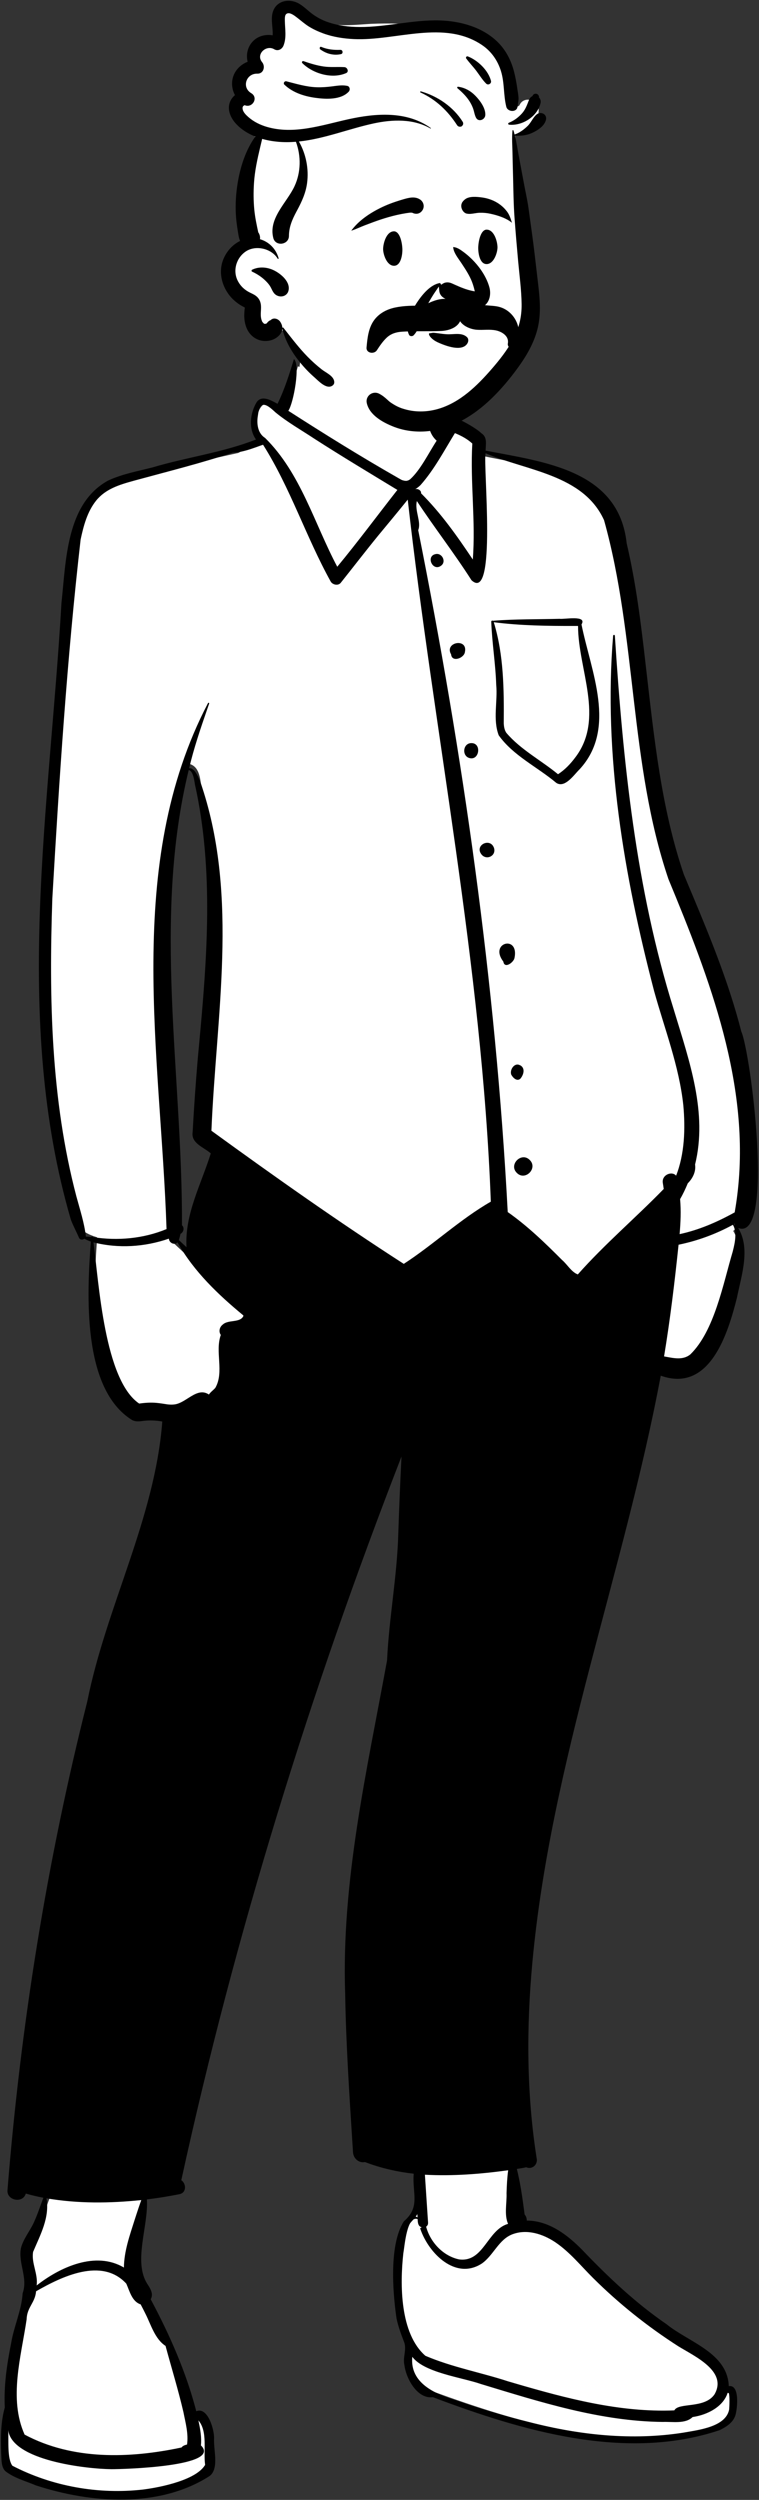 <?xml version="1.0" encoding="UTF-8"?>
<svg width="213px" height="701px" viewBox="0 0 213 701" version="1.1" xmlns="http://www.w3.org/2000/svg" xmlns:xlink="http://www.w3.org/1999/xlink">
    <rect x="0" y="0" width="213" height="701" fill="#333333" stroke="none"/>
    <!-- Generator: Sketch 62 (91390) - https://sketch.com -->
    <title>peep-standing-30</title>
    <desc>Created with Sketch.</desc>
    <g id="Introduction" stroke="none" stroke-width="1" fill="none" fill-rule="evenodd">
        <g id="variations-standing" transform="translate(-3484, -1704)">
            <g id="a-person/standing" transform="translate(3437, 1658)">
                <g id="pose/standing/shirt-3" transform="translate(-28.736, 150.264)">
                    <path d="M124.965,240.58 C124.743,241.678 124.409,242.866 124.061,243.932 C125.795,245.598 128.251,247.831 130.012,249.445 C128.27,238.702 133.572,228.787 136.817,218.626 C135.593,217.06 131.33,215.456 131.467,213.72 C131.796,207.286 132.282,200.104 132.982,192.05 C135.351,166.895 137.709,140.662 132.116,115.431 C131.734,112.689 131.154,109.805 127.469,109.741 C116.582,152.98 125.404,196.515 125.164,240.028 L125.48,240.311 L124.965,240.58 Z M108.663,594.857 C99.718,594.857 91.495,593.237 83.535,589.952 C81.237,589.146 78.384,588.144 77.986,586.521 C77.331,582.079 77.784,577.713 78.264,573.092 C79.022,565.166 78.947,559.003 81.09,550.468 C83.384,542.541 85.34,536.346 83.101,528.149 C82.921,525.709 84.834,523.226 86.097,520.944 C87.885,517.612 88.792,514.145 90.213,510.729 C87.422,510.242 84.525,509.575 81.846,508.747 L81.396,510.364 C81.297,510.719 81.025,510.899 80.587,510.899 C80.316,510.899 79.623,510.769 79.521,510.191 C79.942,503.949 80.551,497.739 81.19,491.397 C87.831,430.313 97.886,379.957 114.773,329.737 C118.829,317.975 122.972,305.731 123.001,292.952 C120.695,292.458 118.127,292.175 115.777,292.5 C99.032,288.627 102.342,253.277 103.008,242.697 C101.827,242.343 100.506,241.842 99.526,241.171 L99.129,241.365 C82.502,200.181 89.33,132.091 93.134,86.316 C95.629,69.862 92.119,40.14 106.738,32.009 C118.541,27.838 130.292,25.493 142.626,22.742 C144.91,21.434 147.729,20.687 150.278,19.84 L148.961,17.993 C147.234,15.565 147.464,10.802 149.723,9.129 C151.111,9.205 153.061,10.597 154.388,11.25 C156.296,7.313 158.063,3.194 159.33,-1.538 L159.786,-1.375 C161.12,-14.758 178.508,-17.094 188.312,-12.621 C199.015,-6.758 193.441,6.505 198.307,16.08 L200.07,13.734 C202.794,13.684 208.555,17.247 209.942,18.584 C210.935,19.046 210.217,22.156 210.361,23.406 C224.719,26.65 244.371,27.541 248.935,43.623 C256.527,73.864 255.46,104.866 264.075,135 C273.094,159.426 286.339,189.314 286.451,211.684 C286.708,215.876 287.274,239.588 283.796,238.635 L281.501,240.92 C284.628,245.9 282.145,253.354 280.948,259.251 C277.997,271.764 272.23,285.246 259.913,279.25 C246.665,352.251 213.368,425.894 224.727,501.19 C224.863,501.63 224.587,502.113 224.114,501.921 L223.555,501.663 C222.11,502.109 220.277,502.264 218.768,502.602 C220.052,507.403 220.741,512.143 221.407,517.454 C222.215,517.935 221.838,519.207 221.879,519.976 C233.932,519.4 240.692,531.995 249.336,538.922 C255.043,544.004 261.543,548.842 268.656,553.303 C274.534,556.636 279.494,560.452 278.601,566.747 C278.685,566.736 280.499,566.456 280.588,566.449 C283.322,575.528 274.344,577.405 265.098,578.5 C242.504,580.767 223.19,575.756 197.031,566.263 C193.823,566.643 191.323,561.882 190.896,558.655 C190.473,556.492 191.674,554.292 190.758,551.964 C187.603,545.275 185.961,527.569 190.409,519.625 C191.97,517.825 193.972,516.163 193.712,513.055 C193.639,509.942 193.346,506.832 193.61,503.774 C188.264,503.258 182.973,502.109 178.31,500.244 C177.484,500.562 176.546,500.171 176.489,499.139 C175.594,484.906 174.523,469.353 174.291,454.782 C173.217,423.07 180.484,392.126 186.045,361.37 C186.431,351.503 188.256,341.971 188.831,332.1 C189.45,322.738 189.559,313.573 190.098,304.226 L186.888,303.53 C160.243,372.085 139.377,440.695 124.772,507.831 C125.103,508.113 126.042,508.43 126.002,509.002 C125.991,509.308 125.998,509.328 125.789,509.358 C122.26,510.066 118.768,510.586 115.272,510.989 C116.257,519.367 110.998,529.049 115.653,536.896 C116.889,538.787 116.942,539.182 116.185,540.483 C122.966,553.078 127.168,563.559 129.891,574.818 L131.646,573.337 C134.19,575.181 134.243,578.665 134.299,582.346 C134.118,584.491 135.167,586.738 133.559,588.543 C129.69,593.056 116.204,594.832 108.663,594.857 L108.663,594.857 Z" id="🎨-Background" fill="#FFFFFF"></path>
                    <path d="M158.222,-3.555 C160.072,-2.059 158.142,8.726 156.652,10.927 C166.732,17.406 176.918,23.737 187.316,29.671 L188.392,30.283 L188.359,30.274 C188.791,30.467 189.522,30.639 189.95,30.554 L190.244,30.456 C190.305,30.437 190.34,30.428 190.323,30.442 C190.497,30.35 190.665,30.253 190.829,30.141 C193.794,27.442 195.954,22.866 198.277,19.308 C194.322,15.826 196.293,9.04 196.453,4.404 C197.2,4.386 197.289,6.754 197.502,7.441 L197.623,8.096 C197.908,9.63 198.233,11.193 198.821,12.619 C200.531,10.456 209.189,15.566 210.811,17.21 C212.578,18.334 212.036,20.334 212.013,22.092 C228.444,25.284 249.397,27.529 251.605,48.118 C254.203,59.163 255.591,70.406 256.875,81.663 L257.084,83.459 C259.328,102.829 261.32,122.44 267.657,140.986 L270.077,146.75 C275.316,159.251 280.426,171.855 283.771,185.008 C286.364,190.622 293.269,244.193 282.882,240.061 C286.434,245.846 283.775,253.458 282.542,259.642 C279.987,269.793 274.886,286.382 261.162,281.49 C250.813,336.706 230.315,389.902 225.132,446.077 C223.449,464.336 223.485,482.814 226.343,500.959 C226.729,502.683 225.078,504.206 223.391,503.45 C222.544,503.692 221.648,503.764 220.779,503.929 C221.779,507.946 222.365,512.142 222.898,516.248 L222.957,516.704 L222.959,516.706 C223.374,517.166 223.578,517.749 223.56,518.408 C229.83,518.43 235.076,522.471 239.253,526.765 C246.497,534.333 254.146,541.549 262.815,547.489 C269.02,552.524 279.906,555.476 280.256,564.838 C283.423,564.303 282.665,571.214 282.103,573.039 C281.446,575.084 279.534,576.262 277.7,577.174 C251.333,585.995 222.291,577.404 197.222,567.931 C192.829,568.512 189.689,562.706 189.219,558.88 C188.741,556.767 189.865,554.714 189.209,552.656 L188.993,552.09 C188.204,550.021 187.459,547.999 187.01,545.806 L186.944,545.349 C185.875,537.776 185.014,524.951 189.079,518.616 C193.819,514.56 191.365,510.672 191.841,505.268 C187.16,504.735 182.531,503.678 178.152,501.995 C176.425,502.362 174.919,500.966 174.805,499.294 L174.636,496.62 C173.752,482.706 172.832,468.777 172.602,454.833 C171.521,423.194 178.702,392.232 184.357,361.329 C184.913,349.417 187.191,337.652 187.511,325.709 C187.751,318.514 188.05,311.337 188.411,304.153 C162.767,370.123 141.72,437.935 126.614,507.088 C128.004,508.029 128.156,510.596 126.087,511.008 C123.061,511.611 120.014,512.104 116.956,512.476 C117.445,519.901 113.02,529.945 117.119,536.24 L117.283,536.492 C118.061,537.699 118.822,539.077 118.027,540.478 C123.354,550.459 127.972,560.874 130.813,571.868 C134.059,570.538 135.909,577.124 135.813,579.504 C135.604,582.623 137.288,587.882 134.594,590.014 C120.442,599.12 101.231,597.709 85.806,592.666 C82.945,591.441 79.666,590.608 77.214,588.65 C76.103,587.525 76.179,585.674 76.088,584.212 L76.06,583.455 C75.915,579.246 75.929,574.957 77.084,570.811 C76.775,564.805 77.672,558.719 78.855,552.843 C79.613,548.1 81.793,543.594 82.087,538.808 C83.635,534.524 80.843,530.519 81.593,526.239 C82.206,523.63 84.126,521.376 85.237,518.947 L85.315,518.773 C86.321,516.564 87.041,514.275 87.913,512.009 C86.243,511.691 84.595,511.3 82.971,510.831 C82.194,513.642 77.696,512.848 77.829,509.982 C81.523,463.772 88.864,417.818 100.226,372.861 C105.527,346.271 119.217,321.48 121.28,294.346 C119.638,294.038 117.767,293.959 116.157,294.145 L115.965,294.168 C114.937,294.296 113.949,294.476 112.846,293.957 C98.699,285.235 100.153,258.511 101.227,243.884 C100.588,243.671 99.977,243.408 99.422,243.078 C98.93,243.443 98.184,243.464 97.897,242.791 C97.173,241.092 96.242,239.433 95.612,237.705 C79.22,181.442 89.687,122.152 92.987,64.799 C94.273,53.016 94.283,37.018 106.01,30.525 C109.945,28.665 114.386,27.866 118.58,26.793 C128.205,23.927 138.258,22.644 147.58,18.978 C145.411,15.97 145.927,11.584 147.734,8.559 C149.167,6.382 151.919,8.048 153.619,8.974 C155.582,4.969 156.929,0.7 158.222,-3.555 Z M131.407,574.437 L131.494,574.84 C131.953,576.996 132.35,579.26 132.119,581.453 C138.216,587.385 110.121,588.136 107.021,588.122 C99.927,588.05 79.07,585.69 78.038,577.153 L78.05,577.358 C78.188,580.073 77.727,585.143 79.207,587.15 C90.391,592.958 103.404,595.256 115.923,593.825 L116.373,593.765 C121.363,593.081 130.84,591.066 133.302,586.913 C132.758,583.047 134.095,577.509 131.407,574.437 Z M111.175,536.089 C104.328,528.65 93.081,534.087 85.861,538.236 C85.588,541.494 83.3,542.692 83.208,546.11 C81.669,556.547 78.125,568.347 82.641,578.426 C96.104,585.62 112.113,585.133 126.678,582.036 C127.06,581.54 127.541,581.392 128.229,581.204 C128.662,578.145 127.787,575.071 127.208,572.102 C125.752,565.863 123.868,559.737 122.192,553.554 C119.19,551.618 118.092,547.552 116.526,544.486 C116.101,543.626 115.666,542.766 115.21,541.912 C112.766,541.113 112.126,538.2 111.175,536.089 Z M191.439,556.609 C190.703,564.111 198.035,567.103 203.962,568.903 C210.633,571.271 217.468,573.235 224.341,574.934 C238.421,578.555 253.101,580.142 267.534,577.872 L267.784,577.827 C271.949,577.095 279.409,576.216 280.355,571.404 L280.366,571.293 C280.43,570.505 280.553,567.536 280.256,566.777 C280.146,566.775 280.04,566.751 279.937,566.701 C278.731,570.552 274.335,572.894 270.098,573.499 C268.1,575.502 264.419,574.759 261.755,574.873 C244.173,574.699 227.269,569.266 210.609,564.215 C205.308,562.376 194.74,561.058 191.439,556.609 Z M192.95,517.991 C189.898,516.918 189.319,525.45 188.929,527.533 C187.945,536.343 187.968,550.079 195.113,556.327 C202.568,559.514 210.614,560.977 218.304,563.485 L220.124,564.019 C234.7,568.278 249.679,572.261 264.978,571.633 C266.132,569.329 273.458,571.244 276.252,567.138 C279.999,560.616 270.536,556.415 266.059,553.637 C257.459,548.127 249.427,541.721 242.184,534.525 C238.778,531.143 235.662,527.27 231.663,524.551 L231.454,524.411 C228.028,522.144 223.63,520.737 219.606,522.226 C215.687,523.674 214.248,528.142 210.961,530.45 C203.637,535.189 196.136,527.7 193.757,520.921 L193.686,520.716 C193.601,520.506 193.833,520.378 194.009,520.435 C193.992,520.368 193.981,520.299 193.966,520.233 C193.042,519.992 192.955,518.843 192.95,517.991 Z M88.777,512.167 C89.734,517.566 87.039,522.409 85.027,527.184 C84.486,530.35 86.476,533.385 86.015,536.605 C92.6,531.446 102.566,526.871 110.51,531.583 C110.553,527.032 112.122,522.615 113.486,518.313 L114.04,516.606 C114.471,515.28 114.91,513.96 115.395,512.656 C106.549,513.578 97.593,513.67 88.777,512.167 Z M218.342,504.299 C210.6,505.365 202.773,505.977 194.978,505.548 L195.864,518.965 L195.864,518.965 C195.899,519.515 195.667,519.896 195.322,520.114 C196.472,524.473 200.089,528.353 204.575,529.297 C211.503,530.191 212.435,521.02 218.318,519.325 C217.192,516.799 217.999,513.479 217.889,510.729 C217.95,508.565 218.062,506.422 218.342,504.299 Z M192.848,516.441 C192.698,516.749 192.522,517.036 192.33,517.313 C192.534,517.332 192.731,517.394 192.917,517.505 C192.895,517.152 192.871,516.796 192.848,516.441 Z M123.121,243.066 C116.345,245.41 108.951,245.889 101.97,244.109 C103.501,255.564 105.039,282.698 114.794,289.314 C116.443,289.077 118.098,288.961 119.763,289.127 C120.753,289.225 121.733,289.385 122.715,289.537 C123.083,289.588 123.818,289.626 124.288,289.593 L124.368,289.587 C124.243,289.596 124.146,289.594 124.277,289.585 L124.477,289.575 L124.579,289.567 C127.962,289.264 131.014,284.494 134.361,286.783 C134.853,286.04 135.595,285.564 136.166,284.903 C138.706,280.463 136.008,274.748 137.705,270.067 C137.064,269.192 137.275,267.881 138.282,267.132 C139.851,265.693 143.169,266.765 144.072,264.698 C144.01,264.81 144.006,264.681 144.03,264.613 L144.036,264.599 L143.876,264.467 C136.944,258.737 130.241,252.334 125.698,244.385 L125.546,244.116 C124.677,244.958 123.248,244.315 123.121,243.066 Z M281.41,239.179 C276.636,241.786 271.497,243.675 266.165,244.768 C265.07,255.235 263.812,265.707 262.095,276.089 L262.502,276.162 C264.883,276.597 267.391,277.183 269.448,275.544 C276.22,268.974 278.66,255.759 281.32,246.835 L281.425,246.428 C281.983,244.24 282.625,241.212 281.41,239.179 Z M211.999,22.825 C211.288,26.378 215.21,65.062 208.056,58.445 C203.215,50.855 197.677,43.751 192.727,36.239 C192.045,38.925 194.04,42.116 193.097,44.393 C205.695,107.415 214.834,171.409 218.221,235.61 C223.789,239.514 228.672,244.246 233.458,249.042 C234.95,250.308 236.033,252.378 237.885,253.106 C245.405,244.617 254.092,237.259 261.997,229.139 C261.924,228.582 261.841,228.028 261.746,227.474 C261.352,225.167 264.323,223.999 265.47,225.414 C267.868,219.336 268.092,212.192 267.498,205.671 C266.332,194.709 262.235,184.236 259.308,173.672 C250.873,141.356 245.035,107.454 247.798,74 C247.838,73.689 248.252,73.685 248.288,74 C250.58,109.343 254.153,144.785 264.797,178.756 L265.051,179.596 C269.21,193.326 274.354,207.881 270.794,222.281 C271.09,224.219 270.158,226.151 268.749,227.544 C268.122,229.059 267.424,230.559 266.595,231.972 C266.881,235.251 266.743,238.538 266.453,241.801 C271.924,240.632 277.028,238.396 281.909,235.7 C282.198,234.055 282.452,232.405 282.65,230.749 C286.438,200.026 274.883,170.147 263.323,142.257 C252.307,109.754 254.458,74.48 245.252,41.6 C239.428,28.779 223.519,27.771 211.999,22.825 Z M149.558,20.443 L149.179,20.575 C146.527,21.508 143.868,22.589 141.032,22.668 C132.133,25.625 123.008,27.894 113.962,30.362 L113.087,30.601 C109.225,31.661 105.326,32.871 102.72,36.109 C100.222,39.214 99.177,43.212 98.361,47.03 C94.535,80.394 92.367,114.095 90.423,147.658 C89.47,175.603 90.013,204.016 97.168,231.209 C98.178,234.934 99.407,238.672 99.842,242.5 C100.362,242.507 100.885,242.543 101.41,242.595 C101.417,242.344 101.798,242.385 101.771,242.63 C108.723,243.725 115.948,243.078 122.472,240.386 C120.861,191.431 110.387,138.299 134.112,92.885 C134.209,92.712 134.504,92.83 134.437,93.022 L133.852,94.707 C131.971,100.134 130.132,105.57 128.809,111.168 C130.694,110.888 132.069,115.297 132.426,116.377 C142.709,147.543 136.376,180.8 135.067,212.807 C152.771,225.658 170.649,238.297 189.048,250.141 C197.405,244.72 204.89,237.611 213.476,232.695 C211.022,166.569 197.506,101.144 190.159,35.836 C187.434,39.217 184.659,42.558 181.888,45.9 C178.323,50.268 174.877,54.75 171.362,59.161 C170.635,60.076 169.051,59.72 168.534,58.798 C161.611,46.31 157.209,32.518 149.558,20.443 Z M128.69,111.666 C118.476,153.638 126.962,196.862 126.802,239.312 C127.562,239.983 127.28,241.255 126.393,241.715 C126.263,242.301 126.108,242.881 125.928,243.462 C126.64,244.137 127.358,244.808 128.082,245.472 C127.531,236.231 132.191,227.836 134.891,219.159 C132.949,217.431 129.312,216.36 129.797,213.203 C130.172,206.339 130.652,199.48 131.233,192.633 L131.592,188.799 C133.856,164.497 135.779,139.799 130.457,115.766 L130.425,115.583 C130.251,114.532 129.919,111.879 128.69,111.666 Z M281.868,238.931 L281.785,238.975 L281.97,239.132 C281.932,239.068 281.899,238.999 281.868,238.931 Z M220.776,224.629 C218.409,222.314 222.063,218.642 224.401,221.013 C226.765,223.332 223.109,227.004 220.776,224.629 Z M219.216,197.091 C218.693,195.722 220.148,193.549 221.686,194.46 L221.734,194.489 L221.755,194.46 C223.211,195.318 222.674,197.096 221.819,198.155 C220.872,199.129 219.692,197.973 219.216,197.091 Z M216.993,165.386 C212.875,160.002 221.527,157.794 220.109,164.422 C219.807,165.661 217.316,167.469 216.993,165.386 Z M210.904,135.388 C208.719,132.722 213.417,130.428 214.4,133.61 C214.963,135.733 212.309,137.042 210.904,135.388 Z M232.77,69.255 C234.064,69.455 240.606,68.122 238.923,70.841 C241.555,83.968 248.958,99.984 238.389,111.455 L238.294,111.547 C236.736,113.102 234.243,116.796 231.857,115.273 C226.562,110.816 219.74,107.63 215.694,101.925 C213.993,97.449 215.441,92.448 214.991,87.765 C214.799,81.843 213.811,75.974 213.599,70.061 C213.59,69.774 213.901,69.682 214.096,69.802 C220.305,69.31 226.547,69.419 232.77,69.255 Z M214.307,70.217 C217.116,79.344 217.18,89.102 217.105,98.561 C217.149,99.537 217.321,100.485 217.831,101.23 C221.847,105.956 227.568,108.918 232.335,112.843 C234.265,111.585 235.793,109.977 237.161,108.153 C245.537,97.213 237.947,83.442 237.956,71.26 L236.883,71.262 C229.364,71.272 221.775,71.174 214.307,70.217 Z M207.987,104.112 L208.059,104.112 C210.94,104.119 210.279,108.992 207.56,108.324 C205.268,107.782 205.618,104.141 207.987,104.112 L207.987,104.112 Z M202.335,79.24 C200.339,75.846 206.926,74.533 206.233,78.453 L206.248,78.292 C206.251,78.262 206.253,78.234 206.256,78.209 L206.206,78.577 L206.206,78.577 C205.967,80.31 202.537,81.553 202.335,79.24 Z M197.913,51.126 C199.744,50.643 201.094,53.209 199.524,54.359 C197.19,56.117 195.18,51.738 197.913,51.126 Z M153.03,11.363 L152.807,11.157 C150.418,8.968 148.627,7.873 148.098,12.335 C147.729,14.511 148.045,17.255 150.135,18.542 C160.141,28.417 163.934,42.515 170.381,54.66 C176.203,47.622 181.622,40.296 187.252,33.116 C179.495,28.398 171.661,23.716 164.009,18.793 C160.352,16.366 156.417,14.157 153.03,11.363 Z M203.402,17.184 C200.392,22.087 197.614,27.39 193.776,31.729 C193.287,32.22 192.779,32.609 192.254,32.905 C193.005,32.688 193.999,33.249 193.905,34.071 C199.491,39.629 204.057,46.094 208.42,52.636 C209.254,41.814 207.664,30.947 208.28,20.109 C206.862,18.808 205.173,17.916 203.402,17.184 Z" id="🖍-Ink" fill="#000000"></path>
                </g>
                <g id="Head" stroke-width="1" transform="translate(95.946, 42.662)">
                    <g id="head/Short-4">
                        <path d="M102.217,34.093 C102.137,31.259 98.006,30.082 96.813,32.889 C96.739,32.964 96.658,33.036 96.583,33.101 C96.956,32.781 96.175,33.31 96.048,33.376 C95.939,33.432 95.828,33.482 95.717,33.534 C94.95,26.354 92.344,18.614 85.611,15.01 C76.219,10.465 65.368,9.578 55.065,10.029 C49.846,10.338 43.819,11.171 39.182,8.536 C37.737,7.715 36.578,6.423 34.946,5.915 C29.791,4.524 27.454,9.806 28.156,14.15 C25.957,14.167 23.776,15.382 22.828,17.381 C22.27,18.565 22.28,19.842 21.8,21.03 C20.326,24.043 18.216,26.208 19.409,29.86 C17.312,32.242 18.507,35.848 20.2,38.128 C21.035,39.314 22.031,40.452 22.643,41.78 C23.237,43.051 22.34,44.558 21.841,45.763 C18.15,54.497 18.361,64.115 20.347,73.225 C16.362,74.95 15.166,80.345 17.765,83.741 C18.659,84.942 19.75,85.388 20.987,86.126 C22.552,86.986 21.274,90.431 21.775,92.094 C22.456,96.155 26.161,98.655 29.824,96.018 C32.149,95.667 34.024,102.417 35.712,104.111 C36.752,105.476 37.906,106.702 39.162,107.833 C42.902,117.438 62.069,122.309 71.545,121.753 C81.469,120.716 88.163,112.305 93.738,104.841 C96.6,100.864 98.462,96.412 99.139,91.557 C99.819,86.677 99.522,81.789 99.062,76.904 C98.096,66.524 96.572,51.569 95.588,41.077 C99.144,40.785 102.324,37.764 102.217,34.093 L102.217,34.093 Z" id="🎨-Background" fill="#FFFFFF"></path>
                        <path d="M24.703,27.852 C24.7,27.867 24.705,27.878 24.708,27.894 C24.709,27.889 24.709,27.887 24.711,27.881 C24.708,27.869 24.706,27.862 24.703,27.852" id="Fill-4" fill="#4F66AF"></path>
                        <path d="M24.702,28.003 C24.689,27.989 24.671,27.979 24.652,27.965 C24.652,27.966 24.651,27.966 24.651,27.967 C24.668,27.978 24.685,27.991 24.702,28.003" id="Fill-6" fill="#4F66AF"></path>
                        <path d="M101.651,35.434 C102.819,34.466 104.659,35.357 104.263,36.952 C103.833,38.688 101.968,39.874 100.429,40.588 C98.844,41.322 97.301,41.463 95.572,41.383 L95.55,41.378 L95.55,41.378 C96.03,43.299 96.303,45.295 96.67,47.227 C97.136,49.679 97.594,52.131 98.046,54.584 C98.482,56.956 99.034,59.331 99.37,61.714 C99.708,64.12 100.033,66.527 100.366,68.934 C100.921,72.953 101.369,76.991 101.841,81.022 L102.066,82.93 C102.539,86.969 102.92,91.012 102.023,95.031 C101.183,98.798 99.291,102.311 97.096,105.456 C94.947,108.534 92.545,111.495 89.909,114.173 C84.825,119.337 78.555,123.474 71.204,124.241 C68.038,124.571 64.657,124.204 61.681,123.055 L61.484,122.978 C58.471,121.791 54.782,119.759 53.998,116.424 C53.517,114.378 55.629,112.781 57.481,113.752 C58.339,114.202 58.985,114.716 59.689,115.36 L59.814,115.475 C60.39,116.009 60.611,116.173 61.276,116.59 C62.638,117.445 63.659,117.85 65.207,118.239 C68.06,118.955 71.139,118.842 74.036,117.995 C80.185,116.196 84.956,111.504 89.043,106.798 C91.262,104.243 93.368,101.563 94.993,98.585 C96.697,95.46 97.484,92.18 97.437,88.625 C97.383,84.613 96.828,80.586 96.463,76.594 C96.092,72.523 95.748,68.455 95.446,64.379 C95.162,60.557 95.135,56.717 95.036,52.883 L95.016,52.164 C94.958,50.129 94.918,48.092 94.872,46.057 C94.826,44.027 94.665,41.971 94.874,39.949 C94.889,39.802 95.088,39.765 95.136,39.914 C95.26,40.292 95.368,40.677 95.47,41.064 C95.486,41.052 95.503,41.041 95.525,41.034 C96.879,40.57 98.127,39.642 99.143,38.642 C100.113,37.688 100.62,36.289 101.651,35.434 Z M27.536,6.993 C28.387,3.506 32.216,2.727 35.048,4.406 C36.41,5.214 37.501,6.379 38.773,7.305 C40.038,8.225 41.435,8.964 42.911,9.487 C45.841,10.524 48.932,10.901 52.029,10.914 C59.567,10.947 66.951,8.833 74.5,9.069 C80.341,9.251 86.541,10.974 90.778,15.188 C93.061,17.458 94.531,20.377 95.32,23.475 C95.689,24.923 95.964,26.407 96.181,27.886 L96.234,28.256 C96.355,29.121 96.55,30.037 96.568,30.911 C96.584,31.696 96.385,32.517 96.277,33.294 C96.05,34.932 93.508,34.745 93.143,33.294 C92.311,29.99 92.66,26.58 91.643,23.287 C90.742,20.367 88.995,17.814 86.464,16.068 C75.787,8.702 62.094,14.87 50.33,14.297 C47.455,14.157 44.537,13.714 41.825,12.726 C40.427,12.216 39.05,11.595 37.782,10.813 C36.62,10.097 35.613,9.198 34.538,8.371 L34.064,8.011 C33.326,7.457 32.071,6.592 31.327,7.324 C31.004,7.643 30.984,8.363 30.99,8.914 L30.994,9.163 C31.028,11.499 31.505,13.831 30.629,16.088 C30.229,17.118 29.118,17.767 28.062,17.184 L28.007,17.153 C25.773,15.826 22.837,18.492 24.553,20.698 L24.607,20.765 C25.573,21.936 25.058,23.999 23.329,23.994 L23.267,23.993 C20.187,23.897 18.821,27.738 21.475,29.416 L21.557,29.466 C23.712,30.754 21.822,33.848 19.613,32.786 C19.8,32.876 19.475,32.875 19.288,33.124 C19.11,33.363 19.096,33.571 19.139,33.873 C19.268,34.789 20.075,35.561 20.729,36.141 C22.215,37.458 24.057,38.368 25.955,38.921 C33.557,41.139 41.356,38.426 48.763,36.788 C56.484,35.08 65.206,34.392 71.94,39.239 C72.02,39.296 71.95,39.424 71.862,39.373 C67.029,36.572 61.11,36.821 55.827,37.969 C48.899,39.475 42.032,42.278 34.937,43.017 C36.929,46.526 37.762,50.67 37.231,54.684 C36.864,57.447 35.762,59.844 34.461,62.272 L34.213,62.735 C33.052,64.915 32.154,66.975 32.139,69.5 C32.125,72.01 28.387,72.539 27.754,70.093 C26.315,64.538 31.556,60.164 33.694,55.583 C35.521,51.668 35.578,47.103 34.099,43.094 C32.43,43.228 30.748,43.242 29.05,43.091 C27.591,42.96 26.09,42.698 24.627,42.283 L24.042,44.738 C23.267,48.009 22.548,51.277 22.33,54.674 C22.17,57.17 22.179,59.679 22.423,62.169 C22.633,64.319 23.079,66.394 23.531,68.493 C23.92,69.005 24.118,69.788 24.009,70.411 C26.531,71.136 28.515,73.122 29.24,75.753 C29.284,75.913 29.059,76.003 28.975,75.864 C27.256,73.017 22.827,71.969 20.026,73.85 C17.351,75.646 16.296,79.272 17.81,82.143 C18.607,83.652 19.788,84.713 21.31,85.443 L21.617,85.587 C22.414,85.964 23.147,86.374 23.66,87.131 C24.326,88.113 24.348,89.151 24.285,90.272 L24.258,90.727 C24.216,91.479 24.207,92.253 24.431,92.976 L24.482,93.137 C24.541,93.318 24.603,93.477 24.711,93.649 C24.744,93.7 25.047,93.997 25.146,94.104 L25.27,94.142 L25.27,94.142 L25.409,94.147 L25.409,94.147 C25.564,94.15 25.767,94.083 25.7,94.129 L25.718,94.119 C25.777,94.083 25.831,94.044 25.876,94.01 L25.962,93.943 C26.164,93.652 26.416,93.412 26.726,93.228 L27.022,93.097 L27.022,93.097 C27.792,92.286 29.11,92.712 29.661,93.52 C30.058,94.1 30.272,94.691 30.289,95.273 C30.351,95.174 30.489,95.119 30.577,95.231 L31.099,95.895 C33.1,98.446 35.066,101.013 37.339,103.338 C38.591,104.62 39.938,105.824 41.346,106.933 C42.549,107.88 44.829,108.791 44.864,110.515 C44.875,111.075 44.477,111.472 43.989,111.662 C42.403,112.28 40.443,110.177 39.298,109.153 L39.204,109.071 C37.802,107.845 36.522,106.5 35.342,105.061 C33.048,102.267 31.13,99.05 30.285,95.512 C30.245,96.129 29.98,96.734 29.463,97.305 C28.775,98.065 27.834,98.598 26.828,98.817 C24.549,99.315 22.324,98.496 20.968,96.601 C19.822,94.999 19.485,92.884 19.633,90.949 L19.651,90.716 C19.672,90.406 19.698,89.836 19.779,89.594 L19.061,89.201 L19.061,89.201 C18.182,88.734 17.366,88.121 16.635,87.448 C13.694,84.742 12.218,80.345 13.563,76.497 C14.404,74.09 16.171,71.996 18.434,70.907 C18.055,70.035 17.929,68.999 17.786,68.082 L17.762,67.931 C17.52,66.427 17.318,64.905 17.241,63.383 C17.096,60.541 17.272,57.673 17.719,54.864 C18.446,50.302 19.95,45.464 22.708,41.636 C20.604,40.803 18.668,39.596 17.173,37.919 C15.611,36.168 14.615,33.66 15.823,31.436 C16.131,30.869 16.532,30.392 16.993,30.014 C16.193,28.508 15.935,26.727 16.428,25.025 C17.018,22.991 18.618,21.404 20.551,20.663 C20.082,18.736 20.466,16.662 21.9,15.056 C23.323,13.462 25.533,12.882 27.578,13.246 C27.689,11.196 27.043,9.015 27.536,6.993 Z M21.8,78.973 C23.675,78.057 25.897,78.203 27.77,79.071 L27.897,79.131 C29.942,80.121 32.651,82.433 32.001,84.892 C31.62,86.33 30.019,86.821 28.778,86.201 C27.74,85.682 27.504,84.754 26.984,83.823 C26.616,83.164 26.161,82.649 25.627,82.119 C24.501,81.003 23.236,80.174 21.8,79.511 C21.593,79.415 21.6,79.071 21.8,78.973 Z M69.049,29.265 C68.873,29.185 69.001,28.911 69.178,28.961 C73.89,30.304 78.283,33.318 80.908,37.502 C81.069,37.757 81.093,38.177 80.908,38.43 L80.823,38.545 C80.703,38.702 80.584,38.817 80.358,38.852 C79.932,38.918 79.563,38.808 79.318,38.43 C76.731,34.442 73.418,31.26 69.049,29.265 Z M100.594,30.055 C100.993,29.38 102.052,29.516 102.262,30.273 L102.293,30.338 C102.406,30.596 102.355,30.649 102.142,30.503 C102.668,30.935 102.906,31.578 102.745,32.27 C101.878,36.005 97.638,38.672 93.942,38.305 C93.62,38.273 93.576,37.878 93.868,37.76 C95.29,37.185 96.552,36.252 97.567,35.107 C98.553,33.994 98.968,32.721 99.499,31.377 C99.698,30.872 100.007,30.509 100.444,30.31 C100.501,30.231 100.552,30.146 100.594,30.055 Z M79.577,27.655 L79.602,27.656 C81.501,27.901 83.144,28.836 84.477,30.207 C85.762,31.526 87.383,33.704 87.244,35.641 C87.152,36.925 85.323,37.659 84.64,36.345 C84.233,35.561 84.14,34.701 83.855,33.872 C83.593,33.112 83.232,32.391 82.799,31.714 C81.908,30.32 80.684,29.139 79.429,28.073 C79.282,27.949 79.385,27.655 79.577,27.655 L79.577,27.655 Z M30.871,27.086 C30.45,26.686 30.888,26.003 31.424,26.139 C34.248,26.852 37.045,27.72 39.982,27.806 C41.448,27.849 42.907,27.734 44.36,27.545 L45.095,27.447 C46.228,27.299 47.381,27.184 48.501,27.416 C49.248,27.571 49.393,28.53 48.928,29.031 C46.731,31.396 42.493,31.17 39.58,30.772 C36.416,30.338 33.223,29.322 30.871,27.086 Z M81.876,19.714 C81.682,19.446 82.008,19.024 82.315,19.142 C85.122,20.225 88.064,23.044 88.837,25.993 C89.042,26.772 88.057,27.36 87.479,26.782 C86.402,25.704 85.641,24.431 84.731,23.22 C83.823,22.012 82.762,20.94 81.876,19.714 Z M35.885,21.031 C35.66,20.806 35.887,20.359 36.21,20.473 C38.037,21.119 39.879,21.678 41.799,21.971 C43.765,22.271 45.75,22.043 47.727,22.165 C48.526,22.214 49.071,23.456 48.182,23.842 C44.232,25.558 38.867,24.002 35.885,21.031 Z M40.931,17.181 C40.617,16.949 40.796,16.313 41.223,16.491 C42.963,17.214 44.723,17.392 46.591,17.317 C47.281,17.29 47.426,18.372 46.753,18.518 C44.689,18.966 42.618,18.426 40.931,17.181 Z" id="🖍-Ink" fill="#000000"></path>
                    </g>
                    <g id="face/Old" transform="translate(37.761, 44.084)" fill="#000000">
                        <path d="M41.805,56.798 C40.287,56.81 38.581,56.242 37.44,55.797 L37.142,55.679 C36.154,55.284 35.14,54.831 34.384,54.071 C34.142,53.824 33.884,53.544 33.753,53.25 C33.677,53.077 33.645,52.899 33.719,52.722 C33.992,52.695 34.252,52.66 34.497,52.615 C34.614,52.594 34.726,52.572 34.812,52.571 C35.129,52.569 35.442,52.61 35.754,52.649 C35.8,52.655 35.845,52.66 35.89,52.666 C36.134,52.696 36.376,52.729 36.618,52.761 C37.322,52.855 38.022,52.949 38.736,52.983 C39.252,53.008 39.792,52.979 40.338,52.949 C41.752,52.872 43.214,52.768 44.304,53.756 C44.589,54.015 44.709,54.341 44.709,54.673 C44.709,55.077 44.538,55.488 44.279,55.811 C43.69,56.541 42.785,56.79 41.805,56.798 Z M50.082,44.066 C49.422,45.055 48.322,45.69 46.814,45.621 C43.818,45.485 40.242,44.356 37.732,42.725 C37.079,42.3 36.655,41.621 36.579,40.894 L36.444,39.6 L35.713,40.677 C35.637,40.79 35.56,40.902 35.483,41.014 C35.272,41.322 35.061,41.631 34.861,41.947 C34.096,43.161 33.394,44.387 32.756,45.673 C32.305,46.583 31.975,47.602 31.645,48.629 C31.086,50.364 30.547,52.07 29.353,53.29 C29.173,53.474 28.896,53.54 28.642,53.507 C28.418,53.479 28.199,53.369 28.091,53.151 C26.666,50.258 28.583,46.771 30.139,44.347 L30.303,44.094 C31.746,41.903 34.101,39.005 36.799,38.611 L37.108,39.102 L37.557,38.803 C38.292,38.314 39.261,38.337 40.11,38.72 L40.959,39.102 C42.539,39.81 44.097,40.462 45.807,40.82 C45.931,40.846 46.056,40.87 46.18,40.893 C46.297,40.914 46.415,40.934 46.534,40.953 C46.509,40.837 46.481,40.721 46.454,40.605 C46.425,40.483 46.396,40.361 46.364,40.239 C46.332,40.113 46.298,39.987 46.263,39.863 C46.126,39.365 45.972,38.872 45.788,38.389 C45.098,36.574 43.996,34.876 42.923,33.256 L42.797,33.066 C42.644,32.834 42.475,32.592 42.301,32.341 C41.465,31.14 40.537,29.836 40.472,28.526 C41.582,28.596 42.511,29.284 43.328,29.883 C44.45,30.705 45.49,31.645 46.433,32.666 C48.263,34.646 49.905,37.178 50.625,39.796 C51.037,41.295 50.856,42.907 50.082,44.066 L50.082,44.066 Z M20.808,29.134 L20.808,29.081 C20.811,27.569 21.693,24.119 23.873,24.119 C25.235,24.119 26.062,26.467 26.205,28.888 L26.21,28.987 C26.274,30.492 25.86,33.782 23.873,33.782 C21.866,33.782 20.829,30.666 20.808,29.134 L20.808,29.134 Z M52.906,28.66 L52.906,28.607 C52.903,27.095 52.021,23.645 49.841,23.645 C48.513,23.645 47.694,25.877 47.521,28.233 L47.509,28.414 C47.423,29.868 47.81,33.308 49.841,33.308 C51.848,33.308 52.885,30.192 52.906,28.66 L52.906,28.66 Z M28.151,18.906 C27.862,18.94 27.574,18.984 27.287,19.029 C26.449,19.163 25.615,19.323 24.787,19.509 C23.214,19.864 21.654,20.311 20.123,20.817 C18.691,21.29 17.281,21.825 15.872,22.36 C15.797,22.388 15.722,22.417 15.646,22.445 C15.149,22.634 14.653,22.846 14.155,23.058 C13.398,23.381 12.637,23.706 11.861,23.951 C13.906,21.13 17.057,19.039 20.089,17.542 C21.819,16.689 23.655,16 25.501,15.436 L26.529,15.128 C28.043,14.682 29.698,14.271 31.12,15.159 C31.683,15.511 32.042,16.057 32.155,16.648 C32.266,17.227 32.139,17.849 31.738,18.367 C31.389,18.819 30.954,19.076 30.491,19.164 C29.979,19.261 29.438,19.154 28.944,18.891 C28.549,18.862 28.433,18.873 28.316,18.886 L28.151,18.906 Z M50.925,19.193 C49.912,18.973 48.909,18.885 47.869,18.916 C47.399,18.931 46.944,19.003 46.491,19.076 C45.786,19.189 45.085,19.306 44.326,19.169 C43.93,19.097 43.592,18.866 43.332,18.564 C43.027,18.211 42.826,17.761 42.761,17.332 C42.695,16.889 42.761,16.502 42.925,16.16 C43.119,15.756 43.446,15.416 43.841,15.117 C45.035,14.215 47.085,14.432 48.496,14.614 C49.889,14.795 51.275,15.226 52.506,15.911 C53.722,16.587 54.778,17.498 55.603,18.611 C56.297,19.549 56.625,20.629 56.963,21.728 C55.373,20.397 52.94,19.629 50.925,19.193 Z" id="🖍-Ink"></path>
                    </g>
                    <g id="facial-hair/Moustache-7" transform="translate(29.211, 80.109)" fill="#000000">
                        <path d="M61.423,9.164 C59.857,8.87 58.238,8.953 56.683,8.611 C55.165,8.277 53.96,7.285 52.493,6.823 C51.203,6.416 49.691,6.692 48.686,7.48 C47.752,7.049 46.692,6.956 45.63,7.098 C44.019,7.314 42.516,7.994 41.081,8.73 C40.915,8.815 40.749,8.897 40.582,8.979 C37.932,8.913 35.214,8.918 32.613,9.485 C30.309,9.987 28.132,11.156 26.758,13.108 C25.221,15.294 24.943,18.077 24.706,20.659 C24.555,22.298 26.837,22.631 27.61,21.444 C28.411,20.213 29.246,18.98 30.314,17.96 C31.527,16.802 33.002,16.346 34.656,16.24 C38.306,16.007 41.98,16.203 45.633,16.041 C47.751,15.948 50.108,15.135 50.962,13.298 C51.873,14.722 53.937,15.57 55.635,15.698 C57.429,15.834 59.251,15.509 61.027,15.882 C62.724,16.238 64.742,17.499 64.364,19.517 C64.143,20.702 65.644,21.401 66.335,20.346 C69.156,16.036 66.376,10.093 61.423,9.164" id="🖍-Ink"></path>
                    </g>
                    <g id="accessories/*-None" transform="translate(11.162, 57.119)"></g>
                </g>
            </g>
        </g>
    </g>
</svg>